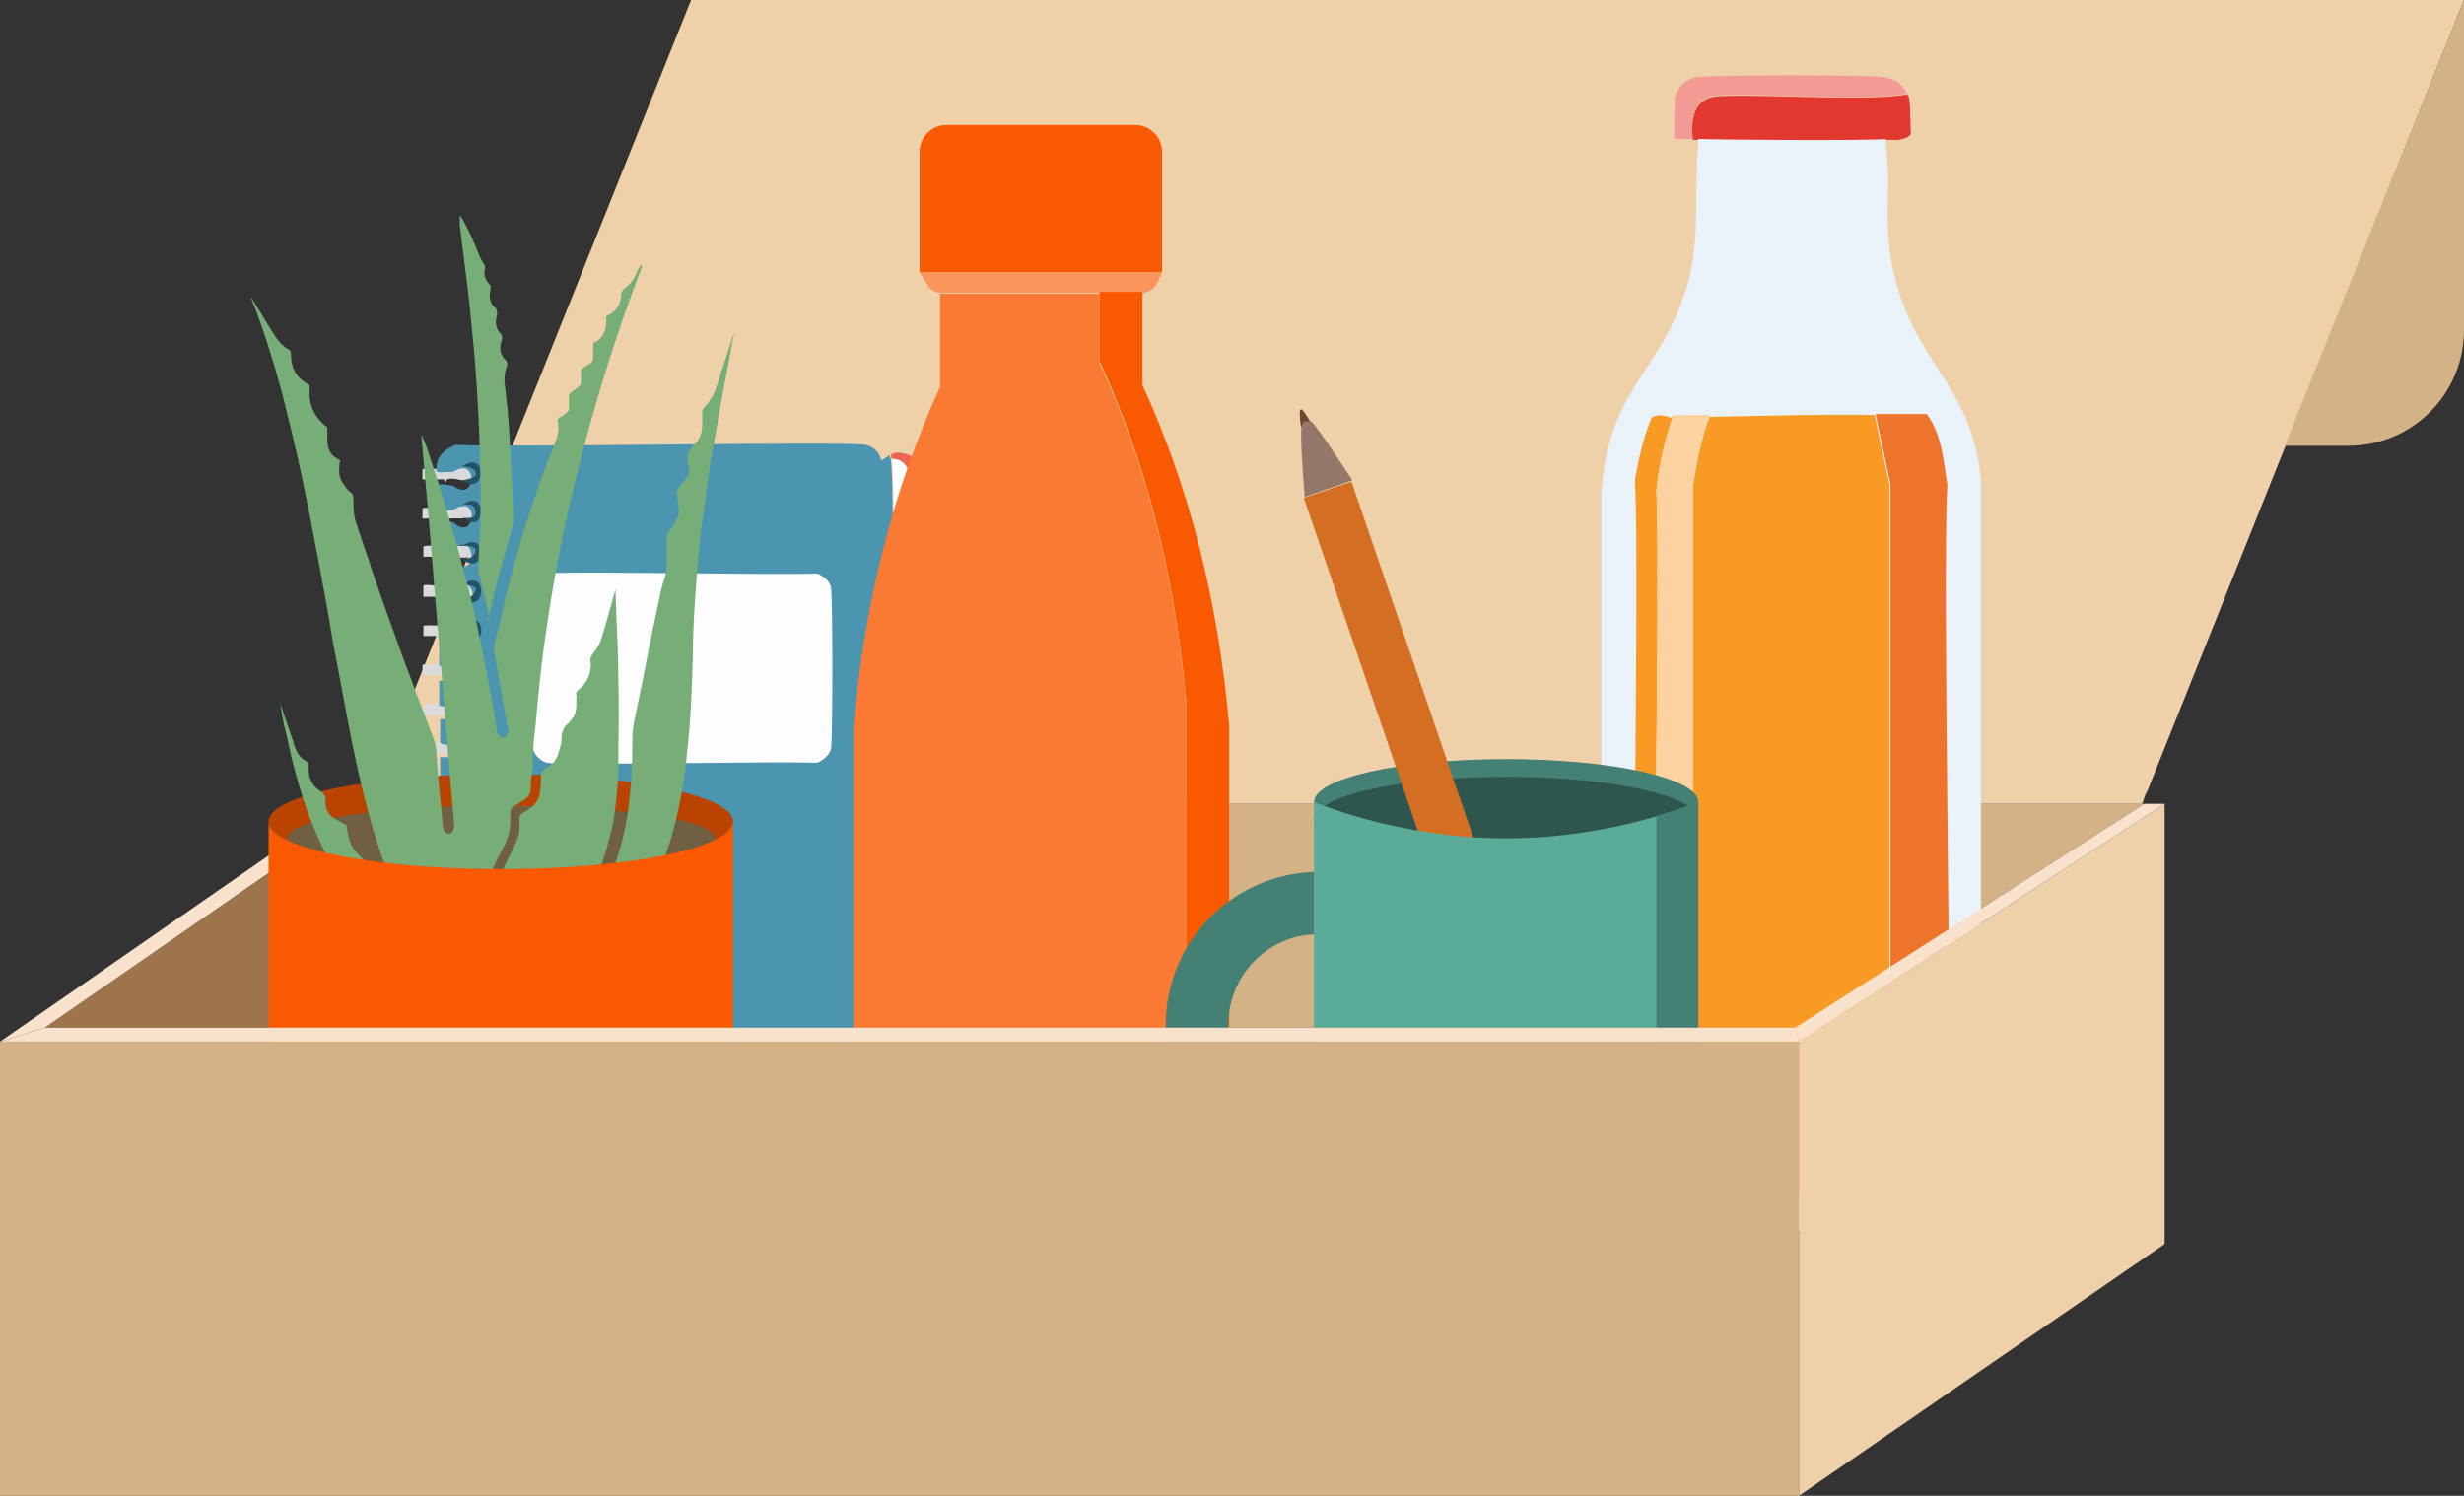 <svg xmlns="http://www.w3.org/2000/svg" viewBox="0 0 264.2 160.4"><rect x="0" y="0" width="264.2" height="160.4" fill="#333333" stroke="none"/><defs><style>      .st0, .st1 {        fill: #f95900;      }      .st2 {        fill: #2e564d;      }      .st2, .st1, .st3 {        mix-blend-mode: multiply;      }      .st4 {        fill: #ed6550;      }      .st5 {        fill: #f89a23;      }      .st6 {        fill: #e23830;      }      .st7 {        fill: #5bab99;      }      .st8 {        fill: #f8e2cb;      }      .st9 {        fill: #d36e22;      }      .st10 {        fill: #dadadc;      }      .st11 {        fill: #fb955c;      }      .st12 {        fill: none;      }      .st13 {        fill: #e8f2f8;      }      .st14 {        fill: #ee964c;      }      .st15 {        fill: #fa7a33;      }      .st16 {        fill: #448073;      }      .st17 {        isolation: isolate;      }      .st18 {        fill: #77ae78;      }      .st19 {        fill: #f29b95;      }      .st20 {        fill: #fcd2a1;      }      .st21 {        fill: #eed0a9;      }      .st3 {        fill: #705f40;      }      .st22 {        fill: #937869;      }      .st23 {        fill: #255466;      }      .st24 {        fill: #fadf3a;      }      .st25 {        fill: #3dd66b;      }      .st26 {        fill: #bb4300;      }      .st27 {        fill: #4b95b1;      }      .st28 {        fill: #d3b285;      }      .st29 {        fill: #704630;      }      .st30 {        fill: #ee742b;      }      .st31 {        fill: #9e744b;      }      .st32 {        fill: #fdfdfd;      }    </style></defs><g class="st17"><g id="Calque_1"><g><polygon class="st12" points="232.1 84.7 192.9 111.7 39.1 111.7 39.1 110.2 192.5 110.2 227.3 86.2 39.6 86.2 39.1 86.5 39.1 84.7 232.1 84.7"></polygon><polygon class="st28" points="229.9 86.2 192.5 110.2 39.1 110.2 39.1 86.5 39.6 86.2 229.9 86.2"></polygon><polygon class="st21" points="264.2 0 230.3 84.7 230 85.3 229.7 86.2 39.6 86.2 40.4 84.1 74.1 0 264.2 0"></polygon><polygon class="st31" points="39.6 86.2 39.5 110.2 4.8 110.2 39.6 86.2"></polygon><polygon class="st8" points="39.6 86.2 39.1 86.5 4.8 110.2 0 111.7 36.8 86.2 39.6 86.2"></polygon><g id="Illustration_71"><g><path class="st4" d="M99.5,80.7c-.1,6,.5,37,.1,39.5-.2,1.5-1.6,2.8-3.2,3-7-.4-42.7.5-45.9,0-2-.3-3.3-2.5-2.7-4.5,0,0,0-.1.2-.1.1,1,1.2,1.5,2,1.8.2.7,1.5,1.7,2.2,1.8,2.2.4,37.6-.3,43.8,0,.9-.4,1.6-1.2,1.7-2.2.3-1.9,0-34.1,0-39.3h1.8Z"></path><path class="st10" d="M49.7,83.6c1.5,0,2,1.3,0,1.5-.6,0-1.3,0-1.8,0,0,0,0,.2,0,.2-.2,0,0-.2-.2-.2-.4,0-2.2,0-2.3,0,0,0,0-1.1,0-1.2.1-.1,2.1,0,2.4,0,0-.7.2-.6.2-.7-.2,1,1.4.4,1.9.4Z"></path><path class="st10" d="M49.7,92c.6,0,1.5.2,1.2,1.1-.2.5-.9.4-1.3.4-.5,0-1.2,0-1.7,0,0,0,0,.2,0,.2-.2,0,0-.2-.2-.2-.4,0-2.2,0-2.3,0,0,0,0-1.1,0-1.2.1-.1,2.1,0,2.4,0,0-.5.2-.4.2-.4,0,.7,1.6.2,1.9.2Z"></path><path class="st10" d="M49.6,71c2,.2,1.9,1.3,0,1.5-.3,0-1.7.1-1.8.1-.1,0-.4-.2-.4-.2-.3,0-2,0-2.1,0,0,0,0-1,0-1.1.1-.1,2,0,2.3,0,0,0,.3-.4.3-.4-.1.4.8.1,1.8.2Z"></path><path class="st10" d="M49.7,75.3c2,.2,1.6,1.3-.1,1.5,0,0-1.3-.1-1.7-.1,0,0,0,.2,0,.2-.2,0,0-.2-.2-.2-.4,0-2.2,0-2.3,0,0,0,0-1.1,0-1.2.1-.1,2.1,0,2.4,0,0-.4.2-.3.2-.3-.1.4.9.1,1.9.2Z"></path><path class="st10" d="M49.7,104.6c.6,0,1.5,0,1.2,1-.2.5-.9.4-1.3.4-.9,0-1.8-.2-1.8.3,0,0-.1,0-.2-.3-.4,0-2.2,0-2.3,0,0,0,0-1.1,0-1.2,0-.1,2,0,2.3,0,0,0,.3-.4.3-.4-.1.4.9.1,1.9.2Z"></path><path class="st10" d="M49.6,100.5c0,0,1.6-.3,1.3.8-.1.6-.9.5-1.3.5-.5,0-1.2,0-1.7,0,0,0,0,.2,0,.2,0,0-.3-.3-.5-.3-.3,0-1.9,0-2,0,0,0,0-1,0-1.1,0-.1,1.9,0,2.3,0,0,0,.4-.2.4-.2.6,0,1.1,0,1.7.1Z"></path><path class="st10" d="M49.7,112.9c1.5.1,2,1.3-.1,1.5-.5,0-1.2,0-1.7,0,0,0,0,.2,0,.2-.2,0,0-.2-.2-.2-.4,0-2.2,0-2.3-.1,0,0,0-1,0-1.1,0-.1,2.3,0,2.7,0,0,0,0-.2,0-.2.2,0,1.6,0,1.7,0Z"></path><path class="st10" d="M49.6,54.2c.4,0,1.2,0,1.3.4.4,1.3-1.2.9-1.3,1-1,0-1.8-.1-1.8.3-.2-.6-2.3-.2-2.5-.3,0,0,0-1,0-1.1.1-.1,2.1,0,2.4,0,0-.5.2-.4.2-.4-.1.4.8.1,1.8.2Z"></path><path class="st10" d="M49.7,66.8c1.5,0,2.1,1.3-.1,1.5-.5,0-1.2,0-1.7,0,0,0,0,.2,0,.2,0,0-.2-.3-.7-.3-.3,0-1.7,0-1.8,0,0,0,0-1,0-1.1.1-.1,2,0,2.3,0,0,0,.3-.4.3-.4,0,.7,1.6.2,1.9.2Z"></path><path class="st10" d="M49.6,87.8c.4,0,1.2,0,1.3.5.3,1-.8.9-1.3,1-.6,0-1.5-.4-1.8.2,0,0-.1,0-.2-.3-.4,0-2.2,0-2.3,0,0,0,0-1,0-1.1.1-.1,2.1,0,2.4,0,0-.5.2-.4.2-.4-.1.4.8.1,1.8.2Z"></path><path class="st10" d="M49.6,79.5c0,0,1.1-.3,1.3.4.3,1-.7.9-1.3,1-.5,0-1.3,0-1.8,0-.4,0-2.4,0-2.5-.1,0,0,0-1,0-1.1.1-.1,2,0,2.3,0,0,0,.3-.4.3-.4,0,.4,1.2.3,1.8.3Z"></path><path class="st10" d="M49.7,96.2c2,.2,1.6,1.3-.1,1.5,0,0-1.3-.1-1.7-.1,0,0,0,.2,0,.2-.2,0,0-.2-.2-.2-.4,0-2.2,0-2.3,0,0,0,0-1.1,0-1.2.1-.2,1.9.2,2.3,0,.1,0,.3-.5.3-.6,0,.6.9.2,1.9.3Z"></path><path class="st10" d="M49.7,108.7c2,.2,1.5,1.3,0,1.5,0,0-1.4-.1-1.8-.1,0,0,0,.2,0,.2-.2,0,0-.2-.2-.2-1.8,0-2.8.4-2.4-1.1,0-.2,2.1,0,2.4,0,0-.5.2-.5.2-.6,0,.6.9.2,1.9.3Z"></path><path class="st10" d="M49.6,50c2,.2,1.8,1.3,0,1.5-.3,0-1.8-.5-1.8.2,0,0-.1,0-.2-.3-.4,0-2.2,0-2.3,0,0,0,0-1,0-1.1.1-.1,2,0,2.3,0,0,0,.2-.4.3-.4-.1.4.8.1,1.8.2Z"></path><path class="st10" d="M49.7,117.1c2,.2,1.5,1.3,0,1.5,0,0-1.4,0-1.7,0-.3,0-.2.1-.2.1-.2,0,0-.2-.2-.2-.4,0-2.2,0-2.3,0,0,0,0-1,0-1.1.1-.1,2.1,0,2.4,0,0-.5.2-.4.2-.4-.1.4.9.1,1.9.2Z"></path><path class="st10" d="M47.9,62.7c1,.8,3.1-.6,2.8,1.1-.3.3-.8.3-1.1.3,0,0-1.3-.1-1.7-.1,0,0,0,.2,0,.2-.2,0,0-.2-.2-.2-.4,0-2.2,0-2.3,0,0,0,0-1.1,0-1.2.2-.2,1.5.1,2.4,0,0,0,0-.2.2-.2,0,0,0,0,.1,0Z"></path><path class="st10" d="M50.7,59.5c-.3.3-.8.3-1.1.3,0,0-1.3-.1-1.7-.1,0,0,0,.2,0,.2-.2,0,0-.2-.2-.2-.4,0-2.2,0-2.3,0,0,0,0-1.1,0-1.1.2-.2,5-.1,5.2,0,.3.1.1.7.2.9Z"></path><g><path class="st25" d="M99.6,63.2h-1.9c0-2.5,0-5,0-7.5.9.1,1.8-.1,1.9-.1.3,0,2.2.1,2.2.3v7.2l-2.2.2Z"></path><path class="st24" d="M99.4,71.5h-1.7c0-2.4,0-4.8,0-7.3.9.1,1.8-.1,1.9-.1.3,0,2.2.1,2.2.3v6.9l-2.5.2Z"></path><path class="st24" d="M100.9,74.7c0,.2.2,0,.2.2,0,.8-.2,5.3,0,5.5,0,.1.5,0,.7,0l-.2.2h-4c0-2-.1-4-.1-5.9h3.3Z"></path><path class="st4" d="M99.6,55.6c0,0-1,.2-1.9.1,0-2.2.7-6.4-2.1-6.5,0-.2,0-.3-.1-.4.6-.6,2.2,0,2.8.4,1.9,1.4,1.1,4.3,1.3,6.4Z"></path><path class="st24" d="M101.8,80.4c-.2,0-.6,0-.7,0-.2-.2,0-4.7,0-5.5,0,0-.2,0-.2-.2,0,0,.3-.5,0-1.3.3,0,.7-.1.9.2v6.9Z"></path><path class="st24" d="M99.6,73.4c.4,0,.9,0,1.3,0,.3.9,0,1.3,0,1.3h-3.3c0-1.1.1-1.3.1-1.3h1.9Z"></path><path class="st4" d="M99.4,71.5c.4.3.2,1.2.2,1.9h-1.9c0-.6,0-1.3,0-1.9h1.7Z"></path><path class="st4" d="M99.6,63.2v.9c0,0-1,.2-1.9.1,0-.3,0-.7,0-1h1.9Z"></path></g><path class="st32" d="M97.7,55.7c0,2.5,0,5,0,7.5,0,.3,0,.7,0,1,0,2.4,0,4.8,0,7.3,0,.6,0,1.3,0,1.9,0,0-.1.3-.1,1.3,0,2,.1,4,.1,5.9,0,5.2.3,37.4,0,39.3-.2,1-.8,1.8-1.7,2.2-6.1-.3-41.6.4-43.8,0-.7-.1-1.9-1-2.2-1.8,6.2-.3,41.4.4,43.7,0,1-.2,1.8-1.1,2-2.1-.4-9.6.6-65.1-.1-69,2.8,0,2.1,4.3,2.1,6.5Z"></path><path class="st23" d="M49.6,97.7c1.7-.1,2.1-1.3.1-1.5.3-.8,1.7-.5,1.9.3.3,1.3-1.1,2.2-2,1.2Z"></path><path class="st32" d="M49.6,62.7c.5,0,2.1.1,1.1,1.1.4-1.7-1.8-.4-2.8-1.1.5,0,1.2,0,1.7,0Z"></path><g><path class="st27" d="M95.4,48.8c0,.2,0,.2.1.4.7,3.9-.3,59.5.1,69-.2,1-.9,1.9-2,2.1-2.3.4-37.5-.3-43.7,0-.8-.3-1.9-.8-2-1.8.3,0,1.6,0,1.7,0,2.4,1.9,2.5-3.3,0-1.5-1,0-2,.2-1.9-.2,0-.4,0-1.7,0-2.3,0,0,0-.2,0-.2.6,0,1.2,0,1.7,0,2.2,2.2,3-3,.1-1.5,0,0-1.5,0-1.7,0-.4,0-.1-1.5-.2-2.6,0,0,0-.2,0-.2.5,0,1.7.1,1.8.1,2.5,2,2.5-3.4,0-1.5-1,0-1.9.2-1.9-.3,0-.2,0-2,0-2.1,0-.6.9-.3,1.8-.3,2.4,2.2,2.8-3.3.1-1.3-1,0-2,.2-1.9-.2,0-.4,0-1.7,0-2.3,0,0,0-.2,0-.2.5,0,1.2,0,1.7,0,2.6,2.1,2.7-3.4,0-1.3-.6,0-1.1-.1-1.7-.1v-2.6c-.1,0-.1-.2,0-.2.4,0,1.6.1,1.7.1.9,1.1,2.3.1,2-1.2-.2-.7-1.6-1.1-1.9-.3-1,0-1.9.2-1.9-.3,0-.4,0-1.6,0-2.2,0,0,0-.2,0-.2.6,0,1.2,0,1.7,0,2.4,2,2.9-3,.1-1.5-.3,0-1.9.5-1.9-.2,0-.1,0-2.1,0-2.2.3-.6,1.2-.2,1.8-.2,2.4,2.1,2.9-3.2,0-1.5-1,0-1.9.2-1.8-.2,0-.4,0-1.7,0-2.3,0,0,0-.2,0-.2.6,0,1.3,0,1.8,0,1.9,2.2,3-3,0-1.5-.5,0-2.1.6-1.9-.4,0-.5,0-1.6,0-2.2.5,0,1.3,0,1.8,0,2.7,2,2.5-3.5,0-1.3-.6,0-1.8,0-1.8-.3,0-.4,0-1.7,0-2.3,0,0,0-.2,0-.2.4,0,1.6.1,1.7.1,2.6,1.9,2.7-3.3.1-1.5-1,0-2,.2-1.9-.2,0-.3,0-1.8,0-2.5,0,0,1.5,0,1.8-.1,2.7,2,2.6-3.3,0-1.5-1,0-1.9.2-1.8-.2,0-.4,0-1.7,0-2.3,0,0,0-.2,0-.2.5,0,1.2,0,1.7,0,2.3,2.1,3-3,.1-1.5-.3,0-1.9.5-1.9-.2,0-.4,0-1.7,0-2.3,0,0,0-.2,0-.2.4,0,1.6.1,1.7.1,2.6,2,2.7-3.4,0-1.5-.5,0-1.2,0-1.7,0,0,0,0,0-.1,0v-2.7s0-.2,0-.2c.4,0,1.6.1,1.7.1,2.6,2,2.6-3.3.1-1.5-.3,0-1.8,0-1.9,0v-2.5c0-.4.8-.3,1.8-.3,2.4,2.3,2.9-3.3,0-1.3-1,0-1.9.2-1.8-.2,0-.1,0-2.1,0-2.2,0-.7,1.5-.2,1.8-.2,2.5,1.9,2.7-3.3,0-1.5-1,0-1.9.2-1.8-.2,0-.2-.2-1.9,2.1-2.7,6.2.3,41.7-.4,43.9,0,.9.2,1.5.8,1.7,1.7Z"></path><g><path class="st23" d="M49.6,59.9c.3,0,.9,0,1.1-.3.9-.9-.4-1.1-1-1.1,2.5-1.8,2.5,3.4-.1,1.5Z"></path><path class="st23" d="M49.6,64.1c.3,0,.9,0,1.1-.3,1-1-.6-1.1-1.1-1.1,2.7-2,2.6,3.4,0,1.5Z"></path><path class="st23" d="M49.7,110.2c1.5-.1,2-1.3,0-1.5,2.5-2,2.5,3.4,0,1.5Z"></path><path class="st23" d="M49.6,76.7c1.7-.1,2.1-1.3.1-1.5,2.5-1.9,2.5,3.4-.1,1.5Z"></path><path class="st23" d="M49.6,55.5c.1,0,1.8.4,1.3-1-.2-.5-1-.4-1.3-.4,2.9-1.9,2.4,3.7,0,1.3Z"></path><path class="st23" d="M49.6,51.5c1.8-.1,2-1.3,0-1.5,2.7-1.9,2.5,3.4,0,1.5Z"></path><path class="st23" d="M49.6,105.9c.4,0,1.2.1,1.3-.4.3-1-.7-.9-1.2-1,2.7-2,2.3,3.5-.1,1.3Z"></path><path class="st23" d="M49.7,85c2-.2,1.5-1.4,0-1.5,3-1.6,1.9,3.7,0,1.5Z"></path><path class="st23" d="M49.6,89.3c.6,0,1.6,0,1.3-1-.1-.6-1-.5-1.3-.5,2.9-1.8,2.4,3.5,0,1.5Z"></path><path class="st23" d="M49.6,101.8c.4,0,1.2.1,1.3-.5.2-1.2-1.2-.8-1.3-.8,2.7-2.1,2.6,3.5,0,1.3Z"></path><path class="st23" d="M49.6,93.4c.4,0,1.2.1,1.3-.4.3-.8-.6-1-1.2-1.1,2.8-1.6,2.2,3.5-.1,1.5Z"></path><path class="st23" d="M49.6,72.5c1.9-.2,2-1.3,0-1.5,2.6-1.9,2.7,3.4,0,1.5Z"></path><path class="st23" d="M49.6,68.3c2.2-.2,1.6-1.4.1-1.5,2.9-1.6,2.2,3.6-.1,1.5Z"></path><path class="st23" d="M49.6,80.9c.6,0,1.6,0,1.3-1-.2-.7-1.3-.4-1.3-.4,2.5-2.1,2.7,3.3,0,1.3Z"></path><path class="st23" d="M49.6,114.3c2.2-.2,1.6-1.3.1-1.5,2.9-1.6,2.1,3.6-.1,1.5Z"></path><path class="st23" d="M49.7,118.6c1.5-.1,2-1.3,0-1.5,2.5-1.9,2.4,3.3,0,1.5Z"></path><g><path class="st32" d="M58.7,61.5c1.5-.3,24.5.2,28.9,0,.6.2,1.4.8,1.5,1.5.2.9.2,16.5,0,17.3-.1.6-.9,1.3-1.5,1.5-4.5-.2-27.3.3-28.9,0-.6-.1-1.4-.8-1.5-1.4-.2-.9-.2-16.7,0-17.6.1-.5,1-1.3,1.5-1.4Z"></path><polygon class="st32" points="60.2 77.4 86 77.4 86.1 77.7 60.2 77.9 60.2 77.4"></polygon><polygon class="st32" points="60.2 66.9 86 66.9 86.1 67.2 60.2 67.4 60.2 66.9"></polygon></g></g></g></g><g><path class="st1" d="M101.5,13.4h20.2c1.6,0,2.9,1.3,2.9,2.9v12.9h-26v-12.9c0-1.6,1.3-2.9,2.9-2.9Z"></path><path class="st11" d="M122.4,31.4h-21.4c-.7,0-1.3-.3-1.6-.9l-.8-1.3h26s-.5,1.1-.5,1.1c-.3.7-1,1.1-1.7,1.1Z"></path><path class="st0" d="M131.8,77.9v52.2c0,2.5-2.1,4.6-4.6,4.6h-31.1c-1.9,0-3.4-1.1-4.2-2.7h30.7c2.5,0,4.6-2,4.6-4.6v-52.2c-1.2-13.5-4.3-25.6-9.3-36.5v-7.4s4.6,0,4.6,0v10c5,10.9,8.1,23,9.3,36.5Z"></path><path class="st15" d="M127.2,75.3v52.2c0,2.5-2,4.6-4.6,4.6h-30.7c-.3-.6-.4-1.2-.4-1.9v-52.2c1.2-13.5,4.3-25.6,9.3-36.5v-10s17.1,0,17.1,0v7.4c5,10.9,8.1,23,9.3,36.5Z"></path></g><g><path class="st6" d="M204.6,10.2c.3.8.2,3,.3,4.1-.1.4-.8.6-1.3.7-.3,0-.9,0-1.3,0-2.1.2-17.2,0-20.1,0-.2,0-.4,0-.7,0-.2-1.9,0-4.2,2.2-4.6,2.8-.5,16.6.6,20.9-.3,0,0,0,.1,0,.2Z"></path><path class="st19" d="M204.6,10.2c0,0,0-.1,0-.2-4.3,1-18.1-.2-20.9.3-2.2.4-2.4,2.7-2.2,4.6-.6,0-1.2,0-1.9,0-.2-.1,0-4,0-4.5.4-1.1.9-1.7,2.1-2.1,1-.3,19.5-.3,20.5,0,1.2.3,1.8.7,2.3,1.8,0,0,0,.1,0,.2Z"></path><g><path class="st13" d="M202.2,14.9v.7c.5,3.4,0,6.9.3,10.3,1.4,12.8,9.1,14.5,9.9,25.8v72.6c-.6,4.4-3.3,7-7.7,7.6-1.3.2-24.8.1-26.1-.1-4.1-.8-6.4-3.9-6.9-7.9V52.8c.8-11.3,6.3-12.7,9.1-21.8,1.6-5.3.8-10.1,1.3-15.4v-.7c3,.1,18.1.2,20.2,0Z"></path><path class="st5" d="M179.4,44.6c-.9,2.6-1.5,5.2-1.8,8,.5,10.5-.7,64.8,0,69.5.4,2.9,3.4,4.6,3.9.5V52.3c.4-2.6.9-5.2,1.8-7.6,5.9-.1,11.8-.3,17.7-.2l1.6,7.5c0,24.1,0,48.3,0,72.4l-1.8,3.7c-2.7,0-20.8.2-21.9,0-1.3-.2-3-1.7-3.4-3-.9-3.6.4-64.1-.2-73.6.4-2.3.9-4.6,1.8-6.7.8-.6,2,0,2.1,0Z"></path><path class="st30" d="M200.9,128l1.8-3.7c0-24.1,0-48.3,0-72.4l-1.6-7.5c1.8,0,3.7,0,5.5,0,1.6,2.2,1.8,5,2.2,7.6-.6,10.9.7,67,0,71.9-.7,4.7-5,3.9-7.9,4Z"></path><path class="st20" d="M183.3,44.6c-.9,2.5-1.4,5-1.8,7.6v70.3c-.5,4.1-3.5,2.4-3.9-.5-.7-4.7.5-58.9,0-69.5.3-2.7.9-5.4,1.8-8,1.3,0,2.6,0,3.9,0Z"></path></g></g><g><ellipse class="st16" cx="161.5" cy="86" rx="20.6" ry="4.6"></ellipse><ellipse class="st2" cx="161.5" cy="87.9" rx="20.6" ry="4.6"></ellipse><g><rect class="st9" x="148.6" y="50.9" width="5.4" height="55" transform="translate(319.8 103.7) rotate(161.1)"></rect><path class="st29" d="M140,45.6l.6-.2s-.9-1.6-1.1-1.5c-.3,0,0,1.9,0,1.9l.6-.2"></path><path class="st14" d="M163.5,124l-6.3-18.3c-.1-.4,0-.9.5-1h.2c0,0,0,.3,0,.4l6.3,18.3c.4,1.3,1.8,2,3.1,1.5l1.3-.5c.2,0,.3-.1.5-.2-.3.4-.7.7-1.2.8l-1.3.5c-1.3.4-2.7-.2-3.1-1.5Z"></path><path class="st9" d="M164.2,123.3l-6.3-18.3c0-.2,0-.3,0-.5l4.3-1.5c.4-.1.9,0,1,.5l6.3,18.3c.3.8.1,1.6-.4,2.3-.1,0-.3.2-.5.2l-1.3.5c-1.3.4-2.7-.2-3.1-1.5Z"></path><path class="st9" d="M168.9,120.2l1.1-.4c.3,0,.4-.4.3-.7l-6.1-17.9c-.1-.3-.4-.5-.8-.4h0c-.3.1-.5.4-.4.8l5.8,17-.5.2.5,1.4Z"></path><path class="st22" d="M142.4,52.4l-2.5.9s-.6-7-.3-7.7.2-.3.4-.4c.2,0,.4,0,.6,0,.5.3,4.4,6.3,4.4,6.3l-2.5.9"></path></g><path class="st7" d="M176,138.1h-29c-3.4,0-6.1-2.7-6.1-6.1v-46s9,3.9,20.6,3.9,20.6-3.9,20.6-3.9v46c0,3.4-2.7,6.1-6.1,6.1Z"></path><path class="st16" d="M182.1,86v46c0,3.4-2.7,6.1-6.1,6.1h-29c-2.7,0-5-1.8-5.8-4.3.4.1.9.2,1.3.2h29c3.3,0,6.1-2.7,6.1-6.1v-40.4c2.8-.8,4.5-1.5,4.5-1.5Z"></path><path class="st16" d="M131.7,109.9c0,5.2,4.1,9.4,9.2,9.7v6.7c-8.8-.2-15.9-7.5-15.9-16.4s7.1-16.1,15.9-16.4v6.7c-5.1.2-9.2,4.5-9.2,9.7Z"></path></g><g><ellipse class="st26" cx="53.7" cy="88.1" rx="24.9" ry="5.1"></ellipse><ellipse class="st3" cx="53.7" cy="89.8" rx="22.9" ry="3.4"></ellipse><g><path class="st18" d="M40.9,94c-.8-.6-1.5-1.3-2.2-2.1,0,0,0,0-.1-.1-.9-.8-1.3-1.8-1.4-3.1,0-.1-.1-.3-.2-.3-.4-.2-.7-.4-1.1-.6-.7-.4-1-1.1-1-1.9,0-.5-.1-.8-.6-1.1-.8-.5-1.2-1.3-1.2-2.3,0-.5,0-.8-.5-1-.7-.5-1-1.3-1.2-2.1-.5-1.4-.9-2.7-1.4-4.1,0,0,0,0,0-.1,0,0,0,0,0,0,.2,1,.3,2.1.6,3.1.7,3.3,1.5,6.5,2.7,9.6.9,2.3,1.9,4.4,3.2,6.3"></path><path class="st18" d="M52.6,93.7c.4-1,.9-1.9,1.4-2.9.6-1.1.8-2.2.7-3.5,0-.4.1-.7.5-.9.4-.2.8-.5,1.1-.7.3-.2.6-.6.6-1,0-.8.1-1.5.2-2.3,0-1.5.1-2.9.3-4.4.3-3.3.6-6.6,1.1-9.9.8-5.7,1.9-11.4,3.3-17,1.9-7.7,4.2-15.1,7-22.4,0-.1,0-.2,0-.4-.3.4-.5.8-.7,1.3-.3.6-.7,1-1.2,1.4-.1,0-.2.3-.3.4,0,.1,0,.3,0,.4-.1,1-.6,1.6-1.4,2-.2,0-.2.2-.2.4,0,0,0,.2,0,.3,0,1-.4,1.8-1.2,2.2-.2,0-.2.2-.2.4,0,.4,0,.8,0,1.2,0,.3-.1.6-.4.7-.2.2-.5.3-.7.5-.2,0-.2.2-.2.4,0,.3,0,.5,0,.8,0,.3,0,.6-.3.8-.3.2-.5.4-.8.6,0,0-.2.2-.2.3,0,.4,0,.8,0,1.2,0,.3,0,.5-.3.7-.2.2-.5.3-.7.5-.1,0-.2.2-.2.4.2.8,0,1.6-.3,2.3-2.1,5.2-3.8,10.6-5.2,16.2-.4,1.8-.8,3.6-1.3,5.4-.1.5,0,.9.1,1.4.5,2.6.9,5.2,1.4,7.8,0,.4-.2.8-.5.8-.3,0-.6-.2-.7-.6-.3-1.9-.6-3.8-1-5.7-.7-3.8-1.5-7.6-2.5-11.3-1.1-4.3-2.4-8.6-3.8-12.8-.2-.7-.5-1.4-.8-2.1,0,.1,0,.3,0,.4.3,3.4.6,6.7.9,10.1.2,2.5.4,5,.6,7.5.2,2.7.5,5.5.7,8.2.2,2.5.4,5,.6,7.5.2,2.7.5,5.5.7,8.2,0,.5-.2.8-.5.9-.4,0-.6-.2-.7-.7-.2-2.1-.4-4.2-.6-6.3,0-.5-.1-1-.1-1.6,0-.7-.2-1.4-.5-2.1-2.2-5.7-4.3-11.4-6.3-17.2-.6-1.9-1.3-3.8-1.9-5.7-.2-.7-.2-1.4-.2-2.1,0-.4,0-.7-.3-.9-.3-.2-.5-.5-.7-.8-.5-.6-.6-1.3-.5-2.1,0-.2,0-.3.1-.5,0,0-.2-.1-.3-.2-.8-.4-1.1-1.1-1.1-2,0-.4,0-.8,0-1.2,0-.1,0-.3-.2-.3-.2-.2-.4-.4-.5-.5-.7-.7-1.1-1.6-1.2-2.6,0-.4,0-.8,0-1.1,0-.1,0-.3-.2-.3-1.2-.7-1.8-1.7-1.8-3.2,0-.3-.1-.5-.4-.6-.6-.4-1-.9-1.4-1.5-.8-1.3-1.6-2.6-2.4-3.9,0,0,0-.1-.1-.1.2.6.5,1.2.7,1.8,1.3,3.6,2.4,7.3,3.3,11.1,1.2,4.8,2.2,9.7,3.1,14.6.6,3.2,1.2,6.3,1.7,9.5.7,3.5,1.3,7,2,10.5.9,4.4,1.9,8.7,3.4,12.9.3.7.5,1.4.8,2.1"></path><path class="st18" d="M70.3,94.4c.6-1.3,1-2.6,1.5-4,1-3.3,1.6-6.6,1.9-10,.4-3.5.5-7,.6-10.5,0-2.7.2-5.3.4-8,.2-2.5.4-4.9.8-7.4.3-2.6.7-5.2,1.2-7.8.6-3.6,1.3-7.2,2-10.9,0,0,0,0,0-.1,0,0,0,0,0,0-.5,1.5-1,3.1-1.5,4.6-.3.9-.5,1.8-1,2.5-.2.3-.4.6-.7.9-.2.2-.2.4-.2.6,0,.4,0,.8,0,1.2,0,.8-.2,1.5-.7,2-.3.3-.5.6-.8,1,0,.1-.1.3-.1.4,0,.5.1,1,.2,1.4,0,.3,0,.6-.2.8-.3.4-.7.9-1,1.3-.1.2-.2.3-.1.6,0,.6.2,1.2.2,1.8,0,.2,0,.4-.1.6-.3.5-.6,1.1-1,1.6-.2.3-.2.5-.2.8,0,.9,0,1.9,0,2.8,0,.9-.4,1.8-.6,2.6-.7,3.3-1.4,6.6-2,9.8-.3,1.6-.7,3.2-1,4.9-.1.7-.1,1.4-.1,2.1,0,2.6-.2,5.3-.6,7.9-.4,2.2-1,4.2-1.8,6.2"></path><path class="st18" d="M64,94c.8-2,1.4-4,1.8-6.1.3-2,.5-4,.5-6,0-2.9.1-5.8,0-8.8,0-3.2-.2-6.3-.3-9.5,0-.1,0-.2,0-.4-.5,1.7-.9,3.3-1.4,4.9-.2.8-.6,1.5-1.1,2.1-.1.2-.2.3-.2.5.2,1.4-.3,2.5-1.3,3.3-.2.2-.3.3-.2.6,0,.2,0,.4,0,.6,0,.7,0,1.4-.5,1.9-.1.2-.2.3-.4.5-.5.4-.7,1-.7,1.7,0,.4-.1.7-.2,1-.2,1.1-.8,1.8-1.6,2.2-.3.2-.4.4-.4.8,0,.5,0,1-.1,1.5,0,.8-.5,1.5-1.1,1.9-.3.2-.6.4-.9.6,0,0-.2.2-.2.3,0,.4,0,.7,0,1.1,0,.7-.2,1.3-.5,1.9-.5,1-1,2-1.4,3"></path><path class="st18" d="M52.3,66.5c.3-1,.5-2,.7-3,.7-2.5,1.4-5.1,2.1-7.6,0-.2,0-.3,0-.5-.2-3-.3-6.1-.5-9.1-.1-1.8-.3-3.6-.5-5.3,0-.6,0-1.2.3-1.8,0-.2,0-.3-.1-.5-.7-.6-.8-1.4-.5-2.2.1-.3,0-.5-.1-.7-.6-.6-.6-1.3-.4-2.1,0-.3,0-.5-.2-.7-.6-.5-.7-1.2-.5-2,0-.1,0-.3,0-.4-.5-.5-.8-1-.6-1.8,0,0,0-.2,0-.3-.2-.4-.5-.7-.6-1.1-.6-1.5-1.2-2.9-2-4.2,0,0,0,0-.1-.1,0,.2,0,.4,0,.5,0,.2,0,.4,0,.5.3,2.7.7,5.5,1,8.2.3,2.9.6,5.8.8,8.8.3,4.9.5,9.7.4,14.6,0,1.7-.2,3.3-.2,5,0,.3,0,.7.1,1,.4,1.6.8,3.1,1.1,4.8"></path></g><path class="st0" d="M78.6,88.1v39.7c0,8.3-6.7,15-15,15h-19.8c-8.3,0-15-6.7-15-15v-39.7c0,2.8,11.1,5.1,24.9,5.1s24.9-2.3,24.9-5.1Z"></path><path class="st26" d="M78.6,124.9v2.8c0,8.3-6.7,15-15,15h-19.7c-8.3,0-15-6.7-15-15v-2.8c0,8.3,6.7,15,15,15h19.7c8.3,0,15-6.7,15-15Z"></path></g></g><rect class="st28" x="0" y="111.7" width="192.9" height="48.7"></rect><polygon class="st8" points="4.8 110.2 0 111.7 192.9 111.7 192.5 110.2 4.8 110.2"></polygon><polygon class="st21" points="232.1 86.2 232.1 133.4 192.9 160.4 192.9 111.7 232.1 86.2"></polygon><polygon class="st8" points="229.9 86.2 192.5 110.2 192.9 111.7 232.1 86.2 229.9 86.2"></polygon><path class="st28" d="M264.2,0v35.4c0,6.8-5.5,12.4-12.4,12.4h-6.8L264.2,0Z"></path></g></g></g></svg>